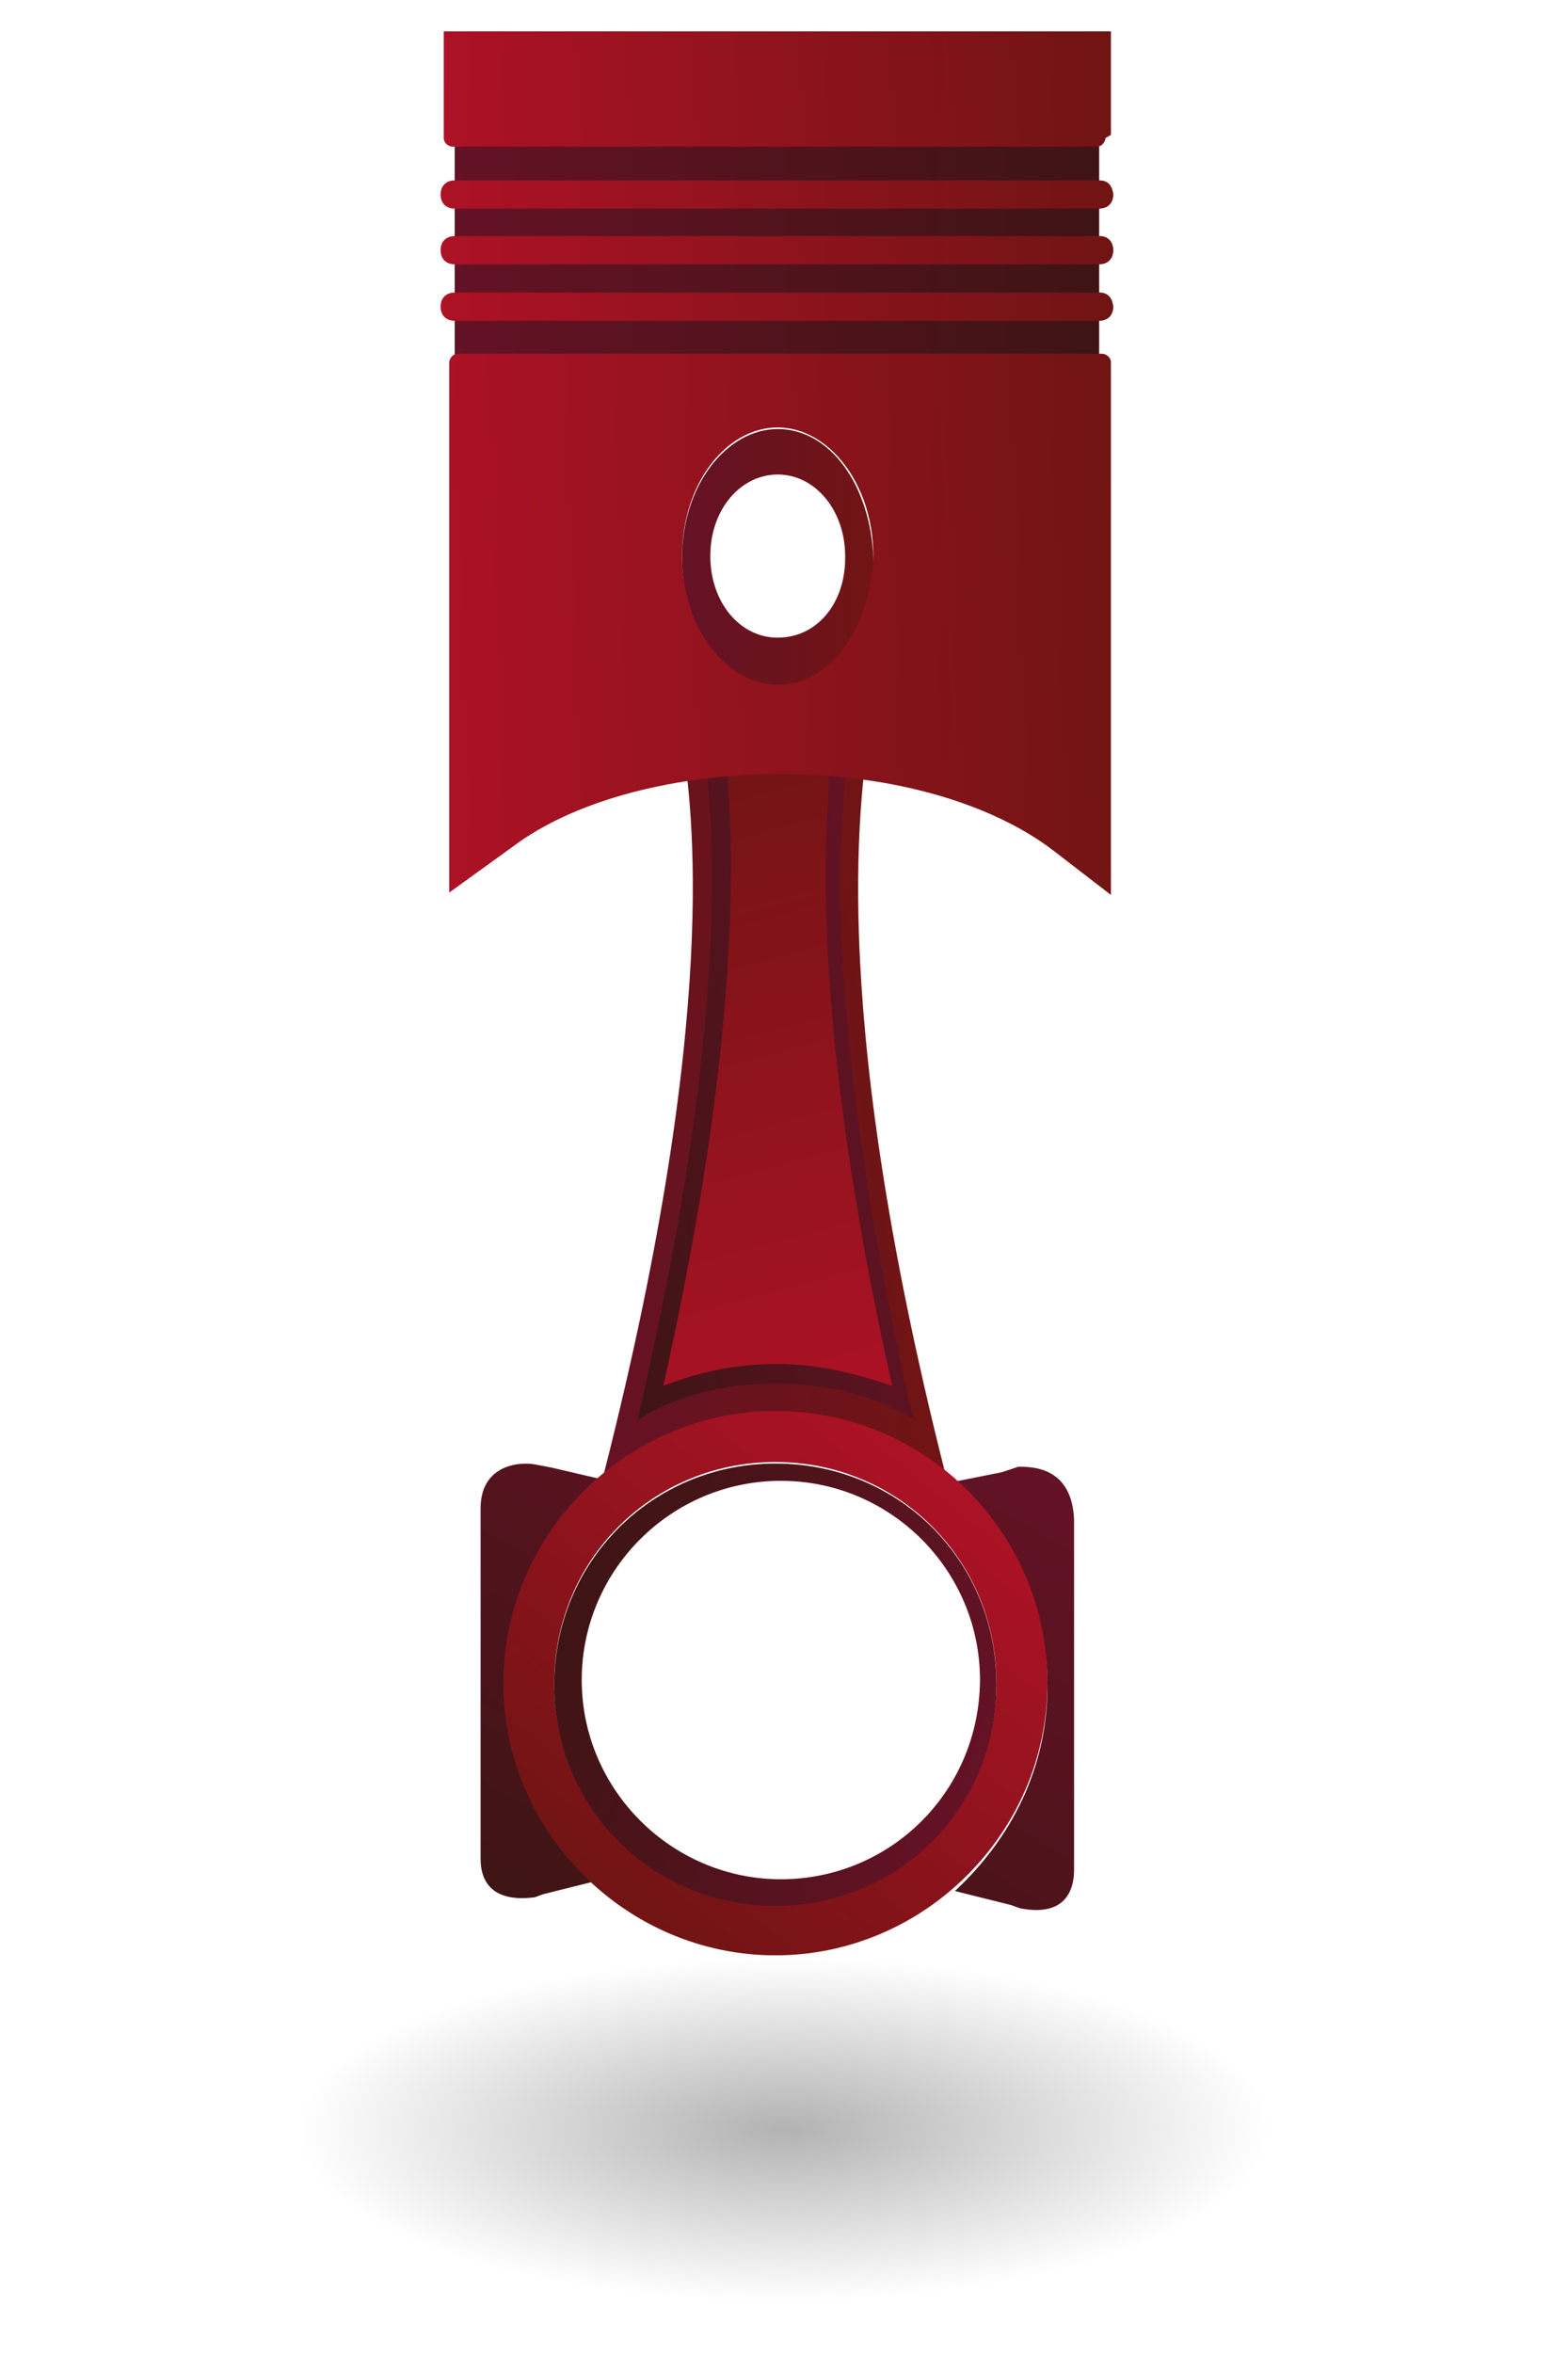 <?xml version="1.0" encoding="utf-8"?>
<!-- Generator: Adobe Illustrator 21.0.2, SVG Export Plug-In . SVG Version: 6.00 Build 0)  -->
<svg version="1.1" id="Layer_1" xmlns="http://www.w3.org/2000/svg" xmlns:xlink="http://www.w3.org/1999/xlink" x="0px" y="0px"
	 viewBox="0 0 200 300" style="enable-background:new 0 0 200 300;" xml:space="preserve">
<style type="text/css">
	.st0{opacity:0.5;fill:url(#SVGID_1_);fill-opacity:0.6;}
	.st1{fill:url(#SVGID_2_);}
	.st2{fill:url(#SVGID_3_);}
	.st3{fill:url(#SVGID_4_);}
	.st4{fill:url(#SVGID_5_);}
	.st5{fill:url(#SVGID_6_);}
	.st6{fill:url(#SVGID_7_);}
	.st7{fill:url(#SVGID_8_);}
	.st8{fill:url(#SVGID_9_);}
	.st9{fill:url(#SVGID_10_);}
	.st10{fill:url(#SVGID_11_);}
	.st11{fill:url(#SVGID_12_);}
	.st12{fill:url(#SVGID_13_);}
	.st13{fill:url(#SVGID_14_);}
</style>
<radialGradient id="SVGID_1_" cx="97.598" cy="543.155" r="68.03" gradientTransform="matrix(0.989 -4.188681e-03 3.460784e-03 0.349 1.618 82.341)" gradientUnits="userSpaceOnUse">
	<stop  offset="0" style="stop-color:#000000"/>
	<stop  offset="0.923" style="stop-color:#000000;stop-opacity:0"/>
</radialGradient>
<path class="st0" d="M187.5,273c-0.6,13.5-40.2,23.9-88.5,22.9c-48.3-0.9-86.9-12.5-86.5-26.1c0.4-13.5,40.2-23.7,88.5-22.8
	S188.1,259.5,187.5,273z"/>
<linearGradient id="SVGID_2_" gradientUnits="userSpaceOnUse" x1="-78.393" y1="1361.552" x2="-149.107" y2="1402.379" gradientTransform="matrix(0.859 -0.511 0.511 0.859 -509.829 -1030.668)">
	<stop  offset="0" style="stop-color:#641225"/>
	<stop  offset="1" style="stop-color:#3E1414"/>
</linearGradient>
<path class="st1" d="M120.7,197.4L120.7,197.4L120.7,197.4L120.7,197.4z M129.9,187l-2.1,0.7l0,0l-6,1.2
	c7.2,6.2,11.8,15.7,11.8,26.1c0,10.4-4.6,19.4-11.8,26.1l7.2,1.8l0,0l1.1,0.4c5.6,1.1,6.9-2.1,6.9-4.9c0-11.1,0-44.7,0-44.7
	C136.7,187.1,131.8,187,129.9,187z M77.4,197.4L77.4,197.4L77.4,197.4L77.4,197.4z M76.3,188.5l-6-1.4l0,0l-2.1-0.4
	c-2.5-0.4-6.9,0.4-6.9,5.6c0,0,0,33.6,0,44.7c0,2.8,1.4,5.6,6.9,4.9l1.1-0.4l0,0l7.2-1.8c-7.2-6.2-11.8-15.7-11.8-26.1
	C64.5,204.2,69.1,194.9,76.3,188.5z"/>
<g>
	
		<linearGradient id="SVGID_3_" gradientUnits="userSpaceOnUse" x1="289.361" y1="1050.432" x2="334.764" y2="1044.856" gradientTransform="matrix(1 2.000000e-04 -2.000000e-04 1 -218.024 -903.557)">
		<stop  offset="0" style="stop-color:#641225"/>
		<stop  offset="1" style="stop-color:#711414"/>
	</linearGradient>
	<path class="st2" d="M76.3,190.7c6-5.6,13.9-9,22.5-9s16.7,3.5,22.5,9c-16-61.8-11.4-88.6-10.7-95.8H98.9H87.1
		C88.1,102.3,92.4,128.9,76.3,190.7z"/>
</g>
<linearGradient id="SVGID_4_" gradientUnits="userSpaceOnUse" x1="276.266" y1="935.498" x2="358.519" y2="935.498" gradientTransform="matrix(1 2.000000e-04 -2.000000e-04 1 -218.024 -903.557)">
	<stop  offset="0" style="stop-color:#641225"/>
	<stop  offset="1" style="stop-color:#3E1414"/>
</linearGradient>
<rect x="58" y="11.9" class="st3" width="82.2" height="40"/>
<linearGradient id="SVGID_5_" gradientUnits="userSpaceOnUse" x1="87.013" y1="69.092" x2="111.177" y2="69.092" gradientTransform="matrix(1 0 0 1 0 2)">
	<stop  offset="0" style="stop-color:#641225"/>
	<stop  offset="1" style="stop-color:#711414"/>
</linearGradient>
<path class="st4" d="M99.2,54.7c-6.5,0-12.2,7.2-12.2,16.4s5.6,16.4,12.2,16.4c6.5,0,12.2-7.2,12.2-16.4
	C111,61.9,105.9,54.7,99.2,54.7z M99.2,81.3c-4.9,0-8.6-4.6-8.6-10.4c0-6,3.9-10.4,8.6-10.4c4.8,0,8.6,4.6,8.6,10.4
	C107.9,76.9,104.2,81.3,99.2,81.3z"/>
<linearGradient id="SVGID_6_" gradientUnits="userSpaceOnUse" x1="68.211" y1="101.632" x2="153.704" y2="101.632" gradientTransform="matrix(0.999 -3.520000e-02 3.520000e-02 0.999 -15.425 -72.882)">
	<stop  offset="0" style="stop-color:#AD1225"/>
	<stop  offset="1" style="stop-color:#711414"/>
</linearGradient>
<path class="st5" d="M140.3,23H58c-1.1,0-1.8,0.7-1.8,1.8c0,1.1,0.7,1.8,1.8,1.8h82.2c1.1,0,1.8-0.7,1.8-1.8
	C141.9,23.7,141.3,23,140.3,23z"/>
<linearGradient id="SVGID_7_" gradientUnits="userSpaceOnUse" x1="67.963" y1="108.671" x2="153.457" y2="108.671" gradientTransform="matrix(0.999 -3.520000e-02 3.520000e-02 0.999 -15.425 -72.882)">
	<stop  offset="0" style="stop-color:#AD1225"/>
	<stop  offset="1" style="stop-color:#711414"/>
</linearGradient>
<path class="st6" d="M140.3,30.1H58c-1.1,0-1.8,0.7-1.8,1.8c0,1.1,0.7,1.8,1.8,1.8h82.2c1.1,0,1.8-0.7,1.8-1.8
	C142,30.8,141.3,30.1,140.3,30.1z"/>
<linearGradient id="SVGID_8_" gradientUnits="userSpaceOnUse" x1="67.709" y1="115.886" x2="153.202" y2="115.886" gradientTransform="matrix(0.999 -3.520000e-02 3.520000e-02 0.999 -15.425 -72.882)">
	<stop  offset="0" style="stop-color:#AD1225"/>
	<stop  offset="1" style="stop-color:#711414"/>
</linearGradient>
<path class="st7" d="M140.3,37.3H58c-1.1,0-1.8,0.7-1.8,1.8c0,1.1,0.7,1.8,1.8,1.8h82.2c1.1,0,1.8-0.7,1.8-1.8
	C141.9,38,141.3,37.3,140.3,37.3z"/>
<linearGradient id="SVGID_9_" gradientUnits="userSpaceOnUse" x1="68.818" y1="88.139" x2="154.131" y2="88.139" gradientTransform="matrix(0.999 -3.520000e-02 3.520000e-02 0.999 -15.425 -72.882)">
	<stop  offset="0" style="stop-color:#AD1225"/>
	<stop  offset="1" style="stop-color:#711414"/>
</linearGradient>
<path class="st8" d="M141.7,17.2L141.7,17.2L141.7,17.2V4H56.6v13.6l0,0c0,0.7,0.7,1.1,1.1,1.1l0,0h82.2l0,0c0.7,0,1.1-0.7,1.1-1.1
	L141.7,17.2L141.7,17.2z"/>
<linearGradient id="SVGID_10_" gradientUnits="userSpaceOnUse" x1="324.724" y1="1084.727" x2="302.127" y2="1000.393" gradientTransform="matrix(1 2.000000e-04 -2.000000e-04 1 -218.024 -903.557)">
	<stop  offset="0" style="stop-color:#AD1225"/>
	<stop  offset="1" style="stop-color:#711414"/>
</linearGradient>
<path class="st9" d="M106.8,96.6H91.1c0.7,8.3,3.5,32.2-8.3,82.2c4.9-2.1,10.4-3.5,16-3.5s11.1,1.4,16,3.5
	C103.5,128.9,106.3,104.9,106.8,96.6z"/>
<linearGradient id="SVGID_11_" gradientUnits="userSpaceOnUse" x1="334.352" y1="1037.648" x2="292.639" y2="1045.756" gradientTransform="matrix(1 3.000000e-04 -3.000000e-04 1 -218.023 -901.93)">
	<stop  offset="0" style="stop-color:#641225"/>
	<stop  offset="1" style="stop-color:#3E1414"/>
</linearGradient>
<path class="st10" d="M116.7,181l-2.1-1.1c-4.9-2.5-10-3.5-15.7-3.5s-10.7,1.1-15.7,3.5l-1.8,1.1l0.4-2.1c11.4-49.7,9-72.9,8.3-81.9
	v-1.4h18V97c-1.1,8.6-3.2,32.2,7.9,81.9L116.7,181z M84.6,176.7c4.6-1.8,9.3-2.8,14.6-2.8c4.9,0,9.7,1.1,14.6,2.8
	c-10.4-46.5-8.6-69.7-7.9-79.4H92.7C93.4,107,95,130.3,84.6,176.7z"/>
<linearGradient id="SVGID_12_" gradientUnits="userSpaceOnUse" x1="65.443" y1="156.481" x2="152.683" y2="156.481" gradientTransform="matrix(0.999 -3.520000e-02 3.520000e-02 0.999 -15.425 -72.882)">
	<stop  offset="0" style="stop-color:#AD1225"/>
	<stop  offset="1" style="stop-color:#711414"/>
</linearGradient>
<path class="st11" d="M141.7,114.1L141.7,114.1V46.6l0,0l0,0v-0.4l0,0c0-0.7-0.7-1.1-1.1-1.1l0,0H58.4l0,0c-0.7,0-1.1,0.7-1.1,1.1
	l0,0v67.6l9-6.5c7.6-5.3,19.7-8.6,33.3-8.6c14.6,0,27.1,3.9,34.7,9.7L141.7,114.1z M99.2,87.3c-6.5,0-12.2-7.2-12.2-16.4
	s5.6-16.4,12.2-16.4c6.5,0,12.2,7.2,12.2,16.4C111,80.1,105.9,87.3,99.2,87.3z"/>
<linearGradient id="SVGID_13_" gradientUnits="userSpaceOnUse" x1="-81.269" y1="1369.512" x2="-146.32" y2="1393.189" gradientTransform="matrix(0.859 -0.511 0.511 0.859 -509.829 -1030.668)">
	<stop  offset="0" style="stop-color:#AD1225"/>
	<stop  offset="1" style="stop-color:#711414"/>
</linearGradient>
<path class="st12" d="M98.9,179.9c-19,0-34.7,15.7-34.7,34.7s15.7,34.7,34.7,34.7s34.7-15.7,34.7-34.7S118.3,179.9,98.9,179.9z
	 M98.9,242.8c-15.7,0-28.2-12.5-28.2-28.2s12.5-28.2,28.2-28.2s28.2,12.5,28.2,28.2S114.6,242.8,98.9,242.8z"/>
<linearGradient id="SVGID_14_" gradientUnits="userSpaceOnUse" x1="-95.839" y1="1403.139" x2="-131.95" y2="1360.103" gradientTransform="matrix(0.859 -0.511 0.511 0.859 -509.829 -1030.668)">
	<stop  offset="0" style="stop-color:#641225"/>
	<stop  offset="1" style="stop-color:#3E1414"/>
</linearGradient>
<path class="st13" d="M98.9,186.6c-15.7,0-28.2,12.5-28.2,28.2S83.2,243,98.9,243s28.2-12.5,28.2-28.2
	C127.1,198.9,114.6,186.6,98.9,186.6z M99.6,239.6c-13.9,0-25.4-11.4-25.4-25.4s11.4-25.4,25.4-25.4s25.4,11.4,25.4,25.4
	C124.9,228.5,113.5,239.6,99.6,239.6z"/>
</svg>
